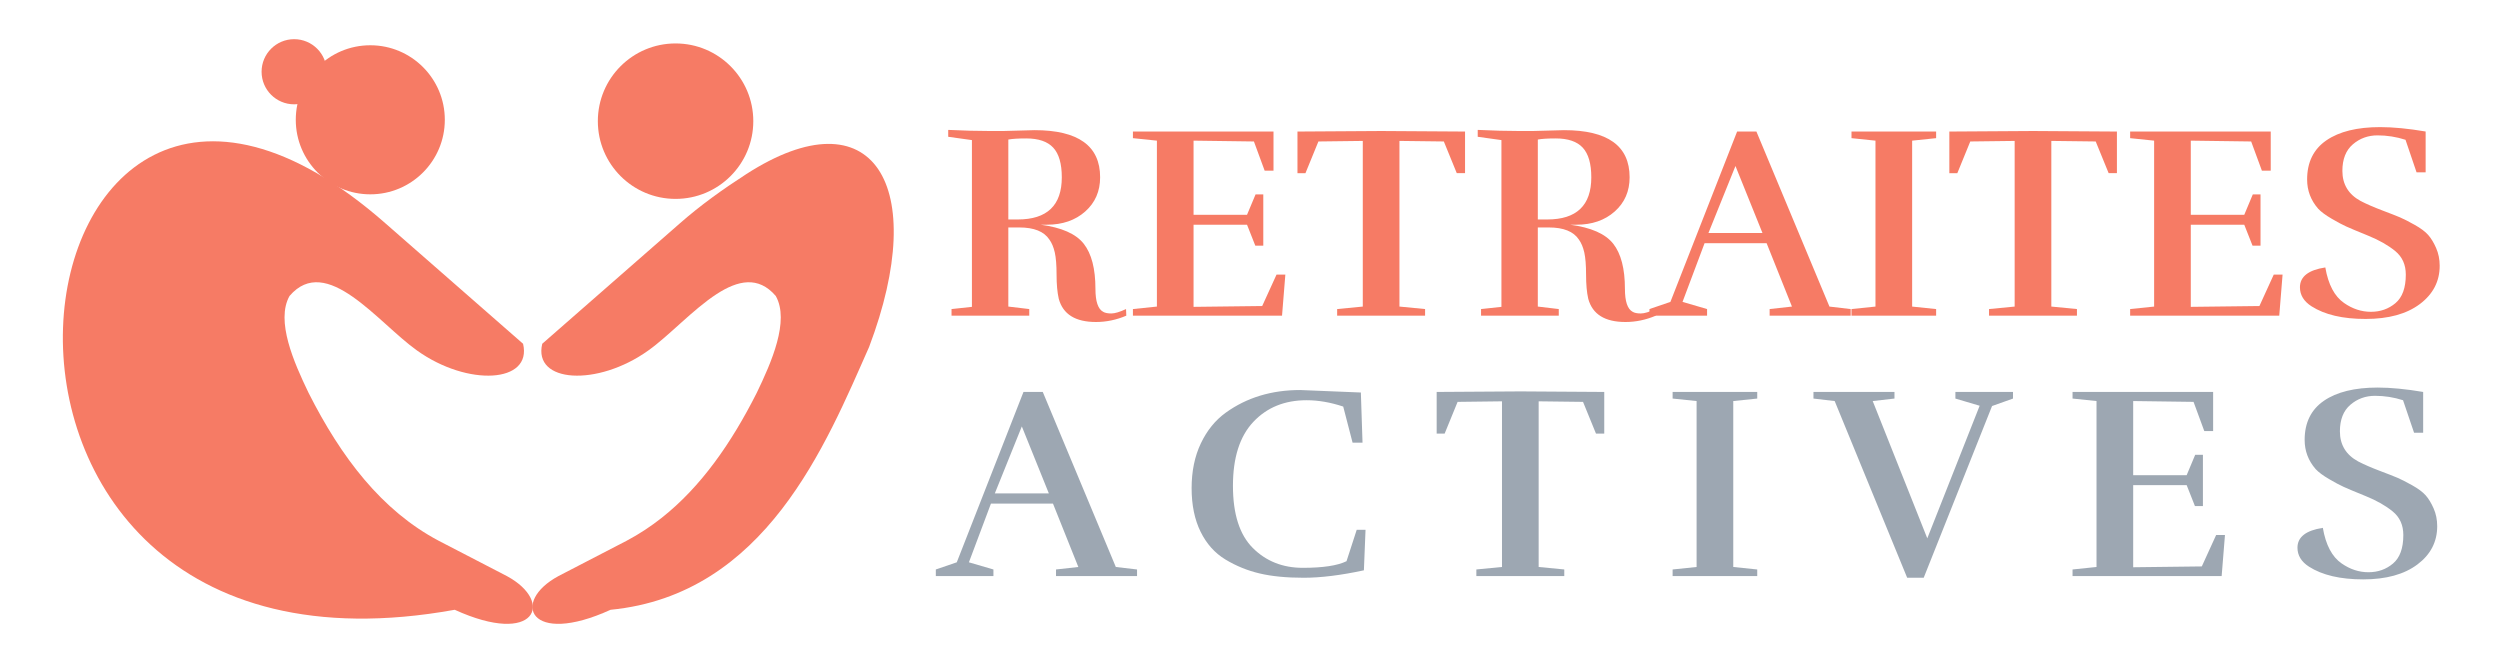 <?xml version="1.0" encoding="utf-8"?>
<!-- Generator: Adobe Illustrator 16.0.0, SVG Export Plug-In . SVG Version: 6.00 Build 0)  -->
<!DOCTYPE svg PUBLIC "-//W3C//DTD SVG 1.1//EN" "http://www.w3.org/Graphics/SVG/1.1/DTD/svg11.dtd">
<svg version="1.1" id="Calque_1" xmlns="http://www.w3.org/2000/svg" xmlns:xlink="http://www.w3.org/1999/xlink" x="0px" y="0px"
	 width="229.972px" height="60.992px" viewBox="0 0 229.972 60.992" enable-background="new 0 0 229.972 60.992"
	 xml:space="preserve">
<path fill-rule="evenodd" clip-rule="evenodd" fill="#F67B65" d="M27.059,3.604c-1.654,0-2.996,1.341-2.996,2.996
	c0,1.655,1.341,2.996,2.996,2.996s2.996-1.341,2.996-2.996C30.055,4.945,28.713,3.604,27.059,3.604"/>
<path fill-rule="evenodd" clip-rule="evenodd" fill="#F67B65" d="M34.063,4.164c-3.787,0-6.855,3.07-6.855,6.856
	c0,3.787,3.069,6.856,6.855,6.856c3.786,0,6.855-3.069,6.855-6.856C40.919,7.233,37.849,4.164,34.063,4.164"/>
<path fill-rule="evenodd" clip-rule="evenodd" fill="#F67B65" d="M35.487,20.572c4.21,3.684,8.419,7.367,12.63,11.051
	c0.862,3.62-5.085,3.964-9.755,0.62c-3.604-2.562-8.326-8.983-11.728-5.018c-1.289,2.287,0.401,6.115,1.748,8.908
	c2.997,5.935,6.729,10.84,11.982,13.616c2.086,1.08,4.172,2.161,6.259,3.242c4.415,2.383,2.673,6.508-4.793,3.102
	C-10.267,65.515-0.043-10.683,35.487,20.572"/>
<path fill-rule="evenodd" clip-rule="evenodd" fill="#F67B65" d="M62.145,3.996c3.949,0,7.15,3.201,7.15,7.15
	c0,3.949-3.201,7.15-7.15,7.15s-7.15-3.201-7.15-7.15C54.994,7.197,58.196,3.996,62.145,3.996"/>
<path fill-rule="evenodd" clip-rule="evenodd" fill="#F67B65" d="M68.638,16.024c-2.154,1.389-4.224,2.873-6.128,4.548
	c-4.21,3.684-8.42,7.367-12.63,11.051c-0.862,3.62,5.083,3.964,9.754,0.62c1.906-1.354,4.124-3.788,6.293-5.194
	c1.935-1.253,3.832-1.693,5.435,0.177c1.29,2.287-0.401,6.115-1.748,8.908c-2.341,4.638-5.132,8.646-8.747,11.502
	c-1.011,0.798-2.087,1.507-3.235,2.114c-2.086,1.08-4.172,2.161-6.258,3.242c-4.415,2.383-2.673,6.508,4.792,3.102
	c14.266-1.389,19.823-15.244,23.782-24.176C85.576,17.033,80.324,8.493,68.638,16.024"/>
<g>
	<path fill="#F67B65" d="M92.324,12.05l2.84-0.077c4.023,0,6.035,1.445,6.035,4.336c0,1.285-0.456,2.333-1.369,3.144
		c-0.914,0.812-2.088,1.217-3.525,1.217h-0.583c1.927,0.253,3.249,0.837,3.968,1.75c0.718,0.913,1.078,2.299,1.078,4.158
		c0,1.15,0.236,1.851,0.71,2.104c0.168,0.102,0.418,0.153,0.748,0.153c0.329,0,0.781-0.136,1.356-0.406l0.025,0.609
		c-0.913,0.388-1.842,0.582-2.789,0.582c-1.894,0-3.034-0.71-3.423-2.129c-0.135-0.591-0.203-1.332-0.203-2.219
		c0-0.888-0.056-1.572-0.165-2.054c-0.11-0.482-0.275-0.875-0.495-1.179c-0.49-0.744-1.412-1.116-2.764-1.116h-1.014v7.277
		l1.926,0.229v0.609h-7.15V28.43l1.876-0.203v-15.34l-2.181-0.304v-0.634c1.42,0.068,2.696,0.102,3.829,0.102H92.324z
		 M92.755,20.189h0.861c2.705,0,4.058-1.293,4.058-3.879c0-1.25-0.263-2.159-0.787-2.726c-0.524-0.566-1.353-0.85-2.484-0.85
		c-0.728,0-1.277,0.034-1.648,0.102V20.189z"/>
	<path fill="#F67B65" d="M104.216,29.039V28.43l2.206-0.229V12.938l-2.206-0.229v-0.608h12.932v3.601h-0.813l-0.988-2.688
		l-5.553-0.076v6.821h4.919l0.786-1.876h0.71v4.716h-0.735l-0.761-1.927h-4.919v7.556l6.314-0.076l1.319-2.891h0.811l-0.305,3.779
		H104.216z"/>
	<path fill="#F67B65" d="M134.768,15.929h-0.761l-1.19-2.916l-4.083-0.051v15.238l2.358,0.229v0.609h-8.089V28.43l2.358-0.229
		V12.963l-4.082,0.051l-1.192,2.916h-0.735v-3.829l7.709-0.05l7.707,0.05V15.929z"/>
	<path fill="#F67B65" d="M141.031,12.05l2.84-0.077c4.023,0,6.035,1.445,6.035,4.336c0,1.285-0.457,2.333-1.369,3.144
		c-0.913,0.812-2.088,1.217-3.524,1.217h-0.584c1.928,0.253,3.25,0.837,3.969,1.75c0.718,0.913,1.077,2.299,1.077,4.158
		c0,1.15,0.237,1.851,0.71,2.104c0.169,0.102,0.418,0.153,0.748,0.153s0.781-0.136,1.356-0.406l0.025,0.609
		c-0.912,0.388-1.842,0.582-2.789,0.582c-1.894,0-3.034-0.71-3.423-2.129c-0.136-0.591-0.202-1.332-0.202-2.219
		c0-0.888-0.056-1.572-0.165-2.054c-0.11-0.482-0.275-0.875-0.494-1.179c-0.491-0.744-1.412-1.116-2.765-1.116h-1.015v7.277
		l1.928,0.229v0.609h-7.15V28.43l1.876-0.203v-15.34l-2.181-0.304v-0.634c1.421,0.068,2.696,0.102,3.83,0.102H141.031z
		 M141.462,20.189h0.863c2.704,0,4.057-1.293,4.057-3.879c0-1.25-0.263-2.159-0.786-2.726c-0.524-0.566-1.353-0.85-2.484-0.85
		c-0.728,0-1.277,0.034-1.649,0.102V20.189z"/>
	<path fill="#F67B65" d="M170.241,29.039h-7.455V28.43l2.054-0.229l-2.332-5.832h-5.705l-2.029,5.401l2.258,0.659v0.609h-5.3V28.43
		l1.927-0.659l6.136-15.67h1.775l6.719,16.101l1.953,0.229V29.039z M162.127,21.432l-2.484-6.162l-2.485,6.162H162.127z"/>
	<path fill="#F67B65" d="M178.102,29.039h-7.785V28.43l2.206-0.229V12.938l-2.206-0.229v-0.608h7.785v0.608l-2.206,0.229v15.264
		l2.206,0.229V29.039z"/>
	<path fill="#F67B65" d="M194.733,15.929h-0.761l-1.191-2.916l-4.082-0.051v15.238l2.357,0.229v0.609h-8.088V28.43l2.358-0.229
		V12.963l-4.083,0.051l-1.191,2.916h-0.735v-3.829l7.708-0.05l7.708,0.05V15.929z"/>
	<path fill="#F67B65" d="M195.949,29.039V28.43l2.206-0.229V12.938l-2.206-0.229v-0.608h12.933v3.601h-0.812l-0.989-2.688
		l-5.553-0.076v6.821h4.919l0.786-1.876h0.71v4.716h-0.735l-0.761-1.927h-4.919v7.556l6.313-0.076l1.319-2.891h0.811l-0.305,3.779
		H195.949z"/>
	<path fill="#F67B65" d="M212.634,28.176c-0.71-0.456-1.065-1.039-1.065-1.749c0-0.98,0.778-1.589,2.334-1.826
		c0.27,1.572,0.845,2.662,1.725,3.271c0.776,0.541,1.601,0.811,2.471,0.811c0.871,0,1.624-0.266,2.257-0.798
		c0.634-0.533,0.951-1.407,0.951-2.625c0-0.913-0.325-1.636-0.977-2.168c-0.65-0.533-1.475-1.001-2.472-1.407
		c-0.997-0.406-1.674-0.689-2.028-0.85c-0.355-0.161-0.808-0.401-1.357-0.723c-0.549-0.321-0.959-0.625-1.229-0.913
		c-0.677-0.777-1.015-1.673-1.015-2.688c0-1.589,0.592-2.789,1.774-3.601c1.184-0.812,2.832-1.217,4.945-1.217
		c1.199,0,2.595,0.135,4.183,0.405v3.753h-0.836l-1.015-2.992c-0.846-0.27-1.703-0.406-2.573-0.406c-0.871,0-1.628,0.275-2.27,0.824
		c-0.643,0.55-0.964,1.365-0.964,2.447c0,1.234,0.559,2.155,1.674,2.764c0.558,0.288,1.217,0.575,1.978,0.862
		s1.31,0.503,1.648,0.646c0.337,0.144,0.786,0.372,1.344,0.685c0.558,0.313,0.972,0.622,1.242,0.925
		c0.271,0.305,0.516,0.707,0.735,1.205c0.22,0.499,0.33,1.044,0.33,1.636c0,1.437-0.609,2.611-1.825,3.524
		c-1.218,0.913-2.878,1.369-4.983,1.369C215.512,29.342,213.852,28.954,212.634,28.176z"/>
	<path fill="#9DA7B2" d="M104.596,52.992h-7.455v-0.607l2.054-0.229l-2.333-5.832h-5.705l-2.028,5.402l2.256,0.659v0.607h-5.299
		v-0.607l1.927-0.659l6.136-15.671h1.775l6.719,16.101l1.953,0.229V52.992z M96.482,45.386l-2.485-6.161l-2.484,6.161H96.482z"/>
	<path fill="#9DA7B2" d="M119.606,35.878l5.578,0.228l0.153,4.616h-0.914l-0.862-3.323c-1.166-0.388-2.29-0.583-3.372-0.583
		c-2.011,0-3.643,0.663-4.894,1.99c-1.251,1.328-1.877,3.288-1.877,5.883c0,2.596,0.609,4.5,1.827,5.718
		c1.217,1.217,2.75,1.826,4.601,1.826c1.853,0,3.191-0.204,4.02-0.609l0.938-2.89h0.811l-0.151,3.728
		c-2.113,0.456-3.961,0.685-5.541,0.685s-2.929-0.132-4.043-0.395c-1.116-0.261-2.165-0.688-3.146-1.279
		c-0.979-0.591-1.745-1.445-2.294-2.562c-0.549-1.116-0.824-2.45-0.824-4.006s0.282-2.929,0.849-4.12
		c0.567-1.192,1.332-2.134,2.295-2.827C114.688,36.57,116.969,35.878,119.606,35.878z"/>
	<path fill="#9DA7B2" d="M147.573,39.884h-0.761l-1.191-2.916l-4.082-0.051v15.238l2.357,0.229v0.607h-8.088v-0.607l2.358-0.229
		V36.917l-4.083,0.051l-1.191,2.916h-0.735v-3.829l7.708-0.051l7.708,0.051V39.884z"/>
	<path fill="#9DA7B2" d="M161.646,52.992h-7.784v-0.607l2.206-0.229V36.892l-2.206-0.229v-0.608h7.784v0.608l-2.205,0.229v15.264
		l2.205,0.229V52.992z"/>
	<path fill="#9DA7B2" d="M166.817,36.055h7.454v0.608l-2.003,0.229l5.021,12.628l4.817-12.196l-2.231-0.66v-0.608h5.299v0.608
		l-1.927,0.686l-6.287,15.797h-1.521l-6.669-16.254l-1.952-0.229V36.055z"/>
	<path fill="#9DA7B2" d="M190.651,52.992v-0.607l2.205-0.229V36.892l-2.205-0.229v-0.608h12.932v3.601h-0.812l-0.989-2.688
		l-5.553-0.076v6.821h4.919l0.786-1.877h0.71v4.717h-0.735l-0.761-1.928h-4.919v7.557l6.313-0.077l1.319-2.891h0.811l-0.305,3.778
		H190.651z"/>
	<path fill="#9DA7B2" d="M212.406,52.13c-0.71-0.455-1.065-1.039-1.065-1.749c0-0.979,0.778-1.588,2.334-1.825
		c0.27,1.571,0.845,2.662,1.725,3.271c0.776,0.542,1.601,0.812,2.471,0.812c0.871,0,1.624-0.266,2.257-0.799
		c0.634-0.533,0.951-1.407,0.951-2.625c0-0.912-0.325-1.635-0.977-2.168c-0.65-0.532-1.475-1.001-2.472-1.406
		s-1.674-0.688-2.028-0.85c-0.355-0.16-0.808-0.4-1.357-0.723c-0.549-0.32-0.959-0.625-1.229-0.913
		c-0.677-0.777-1.015-1.673-1.015-2.688c0-1.588,0.592-2.788,1.774-3.601c1.184-0.811,2.832-1.215,4.945-1.215
		c1.199,0,2.595,0.135,4.183,0.404v3.753h-0.836l-1.015-2.992c-0.846-0.27-1.703-0.405-2.573-0.405c-0.871,0-1.628,0.274-2.27,0.824
		c-0.643,0.55-0.964,1.365-0.964,2.446c0,1.234,0.559,2.155,1.674,2.764c0.558,0.288,1.217,0.575,1.978,0.862
		c0.761,0.288,1.31,0.503,1.648,0.646c0.337,0.144,0.786,0.373,1.344,0.685c0.558,0.313,0.972,0.622,1.242,0.925
		c0.271,0.306,0.516,0.707,0.735,1.205c0.22,0.5,0.33,1.044,0.33,1.635c0,1.438-0.608,2.613-1.825,3.525
		c-1.218,0.912-2.878,1.369-4.983,1.369C215.284,53.297,213.624,52.908,212.406,52.13z"/>
</g>
</svg>

